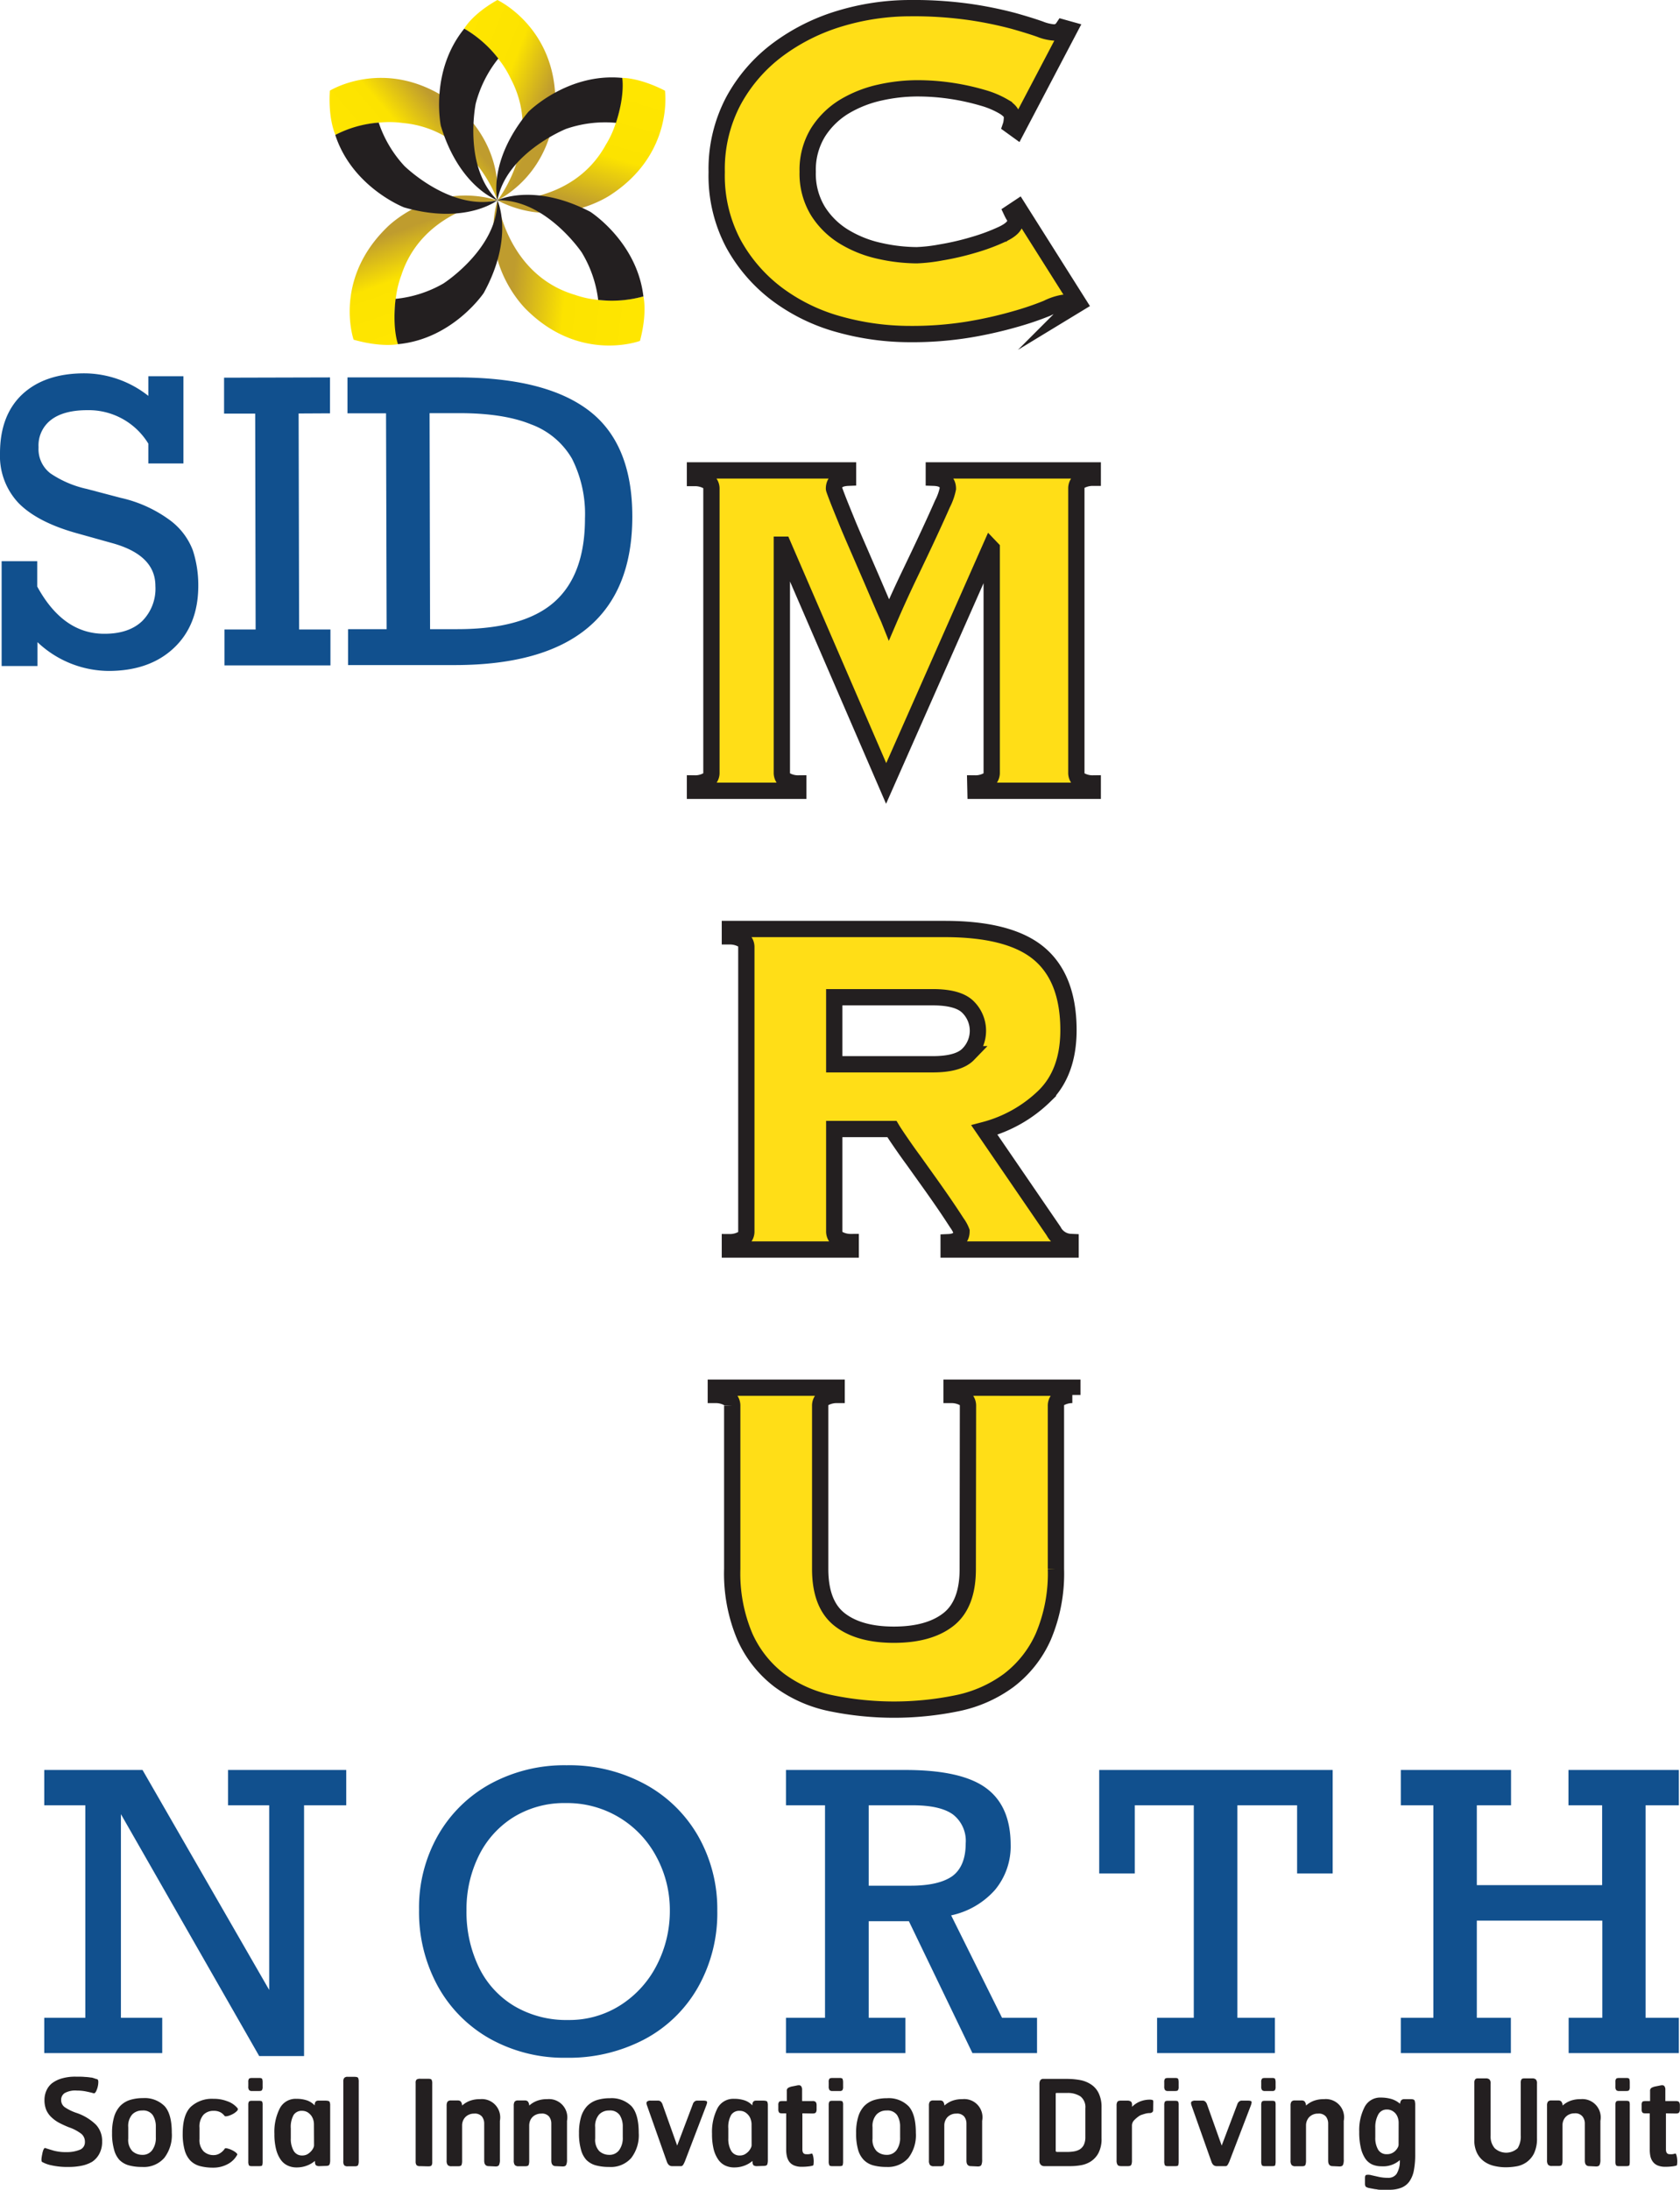 <svg xmlns="http://www.w3.org/2000/svg" xmlns:xlink="http://www.w3.org/1999/xlink" viewBox="0 0 309.42 403.07"><defs><style>.cls-1{fill:#11508e;}.cls-2{fill:url(#linear-gradient);}.cls-3{fill:url(#linear-gradient-2);}.cls-4{fill:#231f20;}.cls-5{fill:url(#linear-gradient-3);}.cls-6{fill:url(#linear-gradient-4);}.cls-7{fill:url(#linear-gradient-5);}.cls-8{fill:#ffde17;stroke:#231f20;stroke-miterlimit:10;stroke-width:3px;}</style><linearGradient id="linear-gradient" x1="68.52" y1="33.35" x2="84.64" y2="19.52" gradientUnits="userSpaceOnUse"><stop offset="0" stop-color="#ffe600"/><stop offset="0.49" stop-color="#fce300"/><stop offset="0.87" stop-color="#bf9c2e"/></linearGradient><linearGradient id="linear-gradient-2" x1="81.94" y1="14.64" x2="102.09" y2="22.56" xlink:href="#linear-gradient"/><linearGradient id="linear-gradient-3" x1="110.97" y1="15.02" x2="103.85" y2="40.41" xlink:href="#linear-gradient"/><linearGradient id="linear-gradient-4" x1="117.17" y1="52.05" x2="91.39" y2="49.1" xlink:href="#linear-gradient"/><linearGradient id="linear-gradient-5" x1="81.95" y1="59.8" x2="74.57" y2="38.98" xlink:href="#linear-gradient"/></defs><g id="Layer_2" data-name="Layer 2"><g id="Layer_1-2" data-name="Layer 1"><path class="cls-1" d="M49.58,332.3H42v-6.5H63.77v6.5H56v46.16H47.74L22.27,333.93v37.48h7.61v6.5H8.15v-6.5h7.57V332.3H8.15v-6.5h18.1l23.33,40.49Z"/><path class="cls-1" d="M132.11,351.7a27.7,27.7,0,0,1-3.58,14.14,24.57,24.57,0,0,1-9.88,9.56,29.89,29.89,0,0,1-14.34,3.37,28,28,0,0,1-14.09-3.51,24.85,24.85,0,0,1-9.61-9.71,28.4,28.4,0,0,1-3.43-14,26.9,26.9,0,0,1,3.51-13.76,24.84,24.84,0,0,1,9.67-9.46,28.5,28.5,0,0,1,14-3.4,29.26,29.26,0,0,1,14.48,3.51,25,25,0,0,1,9.78,9.59A27.12,27.12,0,0,1,132.11,351.7Zm-27.48,20.12a17.47,17.47,0,0,0,9.76-2.8,18.9,18.9,0,0,0,6.64-7.43,21.65,21.65,0,0,0,2.34-9.89,20.58,20.58,0,0,0-2.48-9.94,18.57,18.57,0,0,0-16.72-9.87,17.8,17.8,0,0,0-9.55,2.57,17.36,17.36,0,0,0-6.43,7.11,22.17,22.17,0,0,0-2.27,10.06,23.36,23.36,0,0,0,2.27,10.47,16.86,16.86,0,0,0,6.54,7.16A18.82,18.82,0,0,0,104.63,371.82Z"/><path class="cls-1" d="M186.14,339.46a12.55,12.55,0,0,1-2.89,8.42,14.91,14.91,0,0,1-8.07,4.68l9.37,18.85H191v6.5h-11.9L167.4,353.64H160v17.77h6.76v6.5h-22v-6.5h7.19V332.3h-7.19v-6.5h22q10.26,0,14.8,3.29T186.14,339.46Zm-8.28-.14a6.14,6.14,0,0,0-2.33-5.32q-2.33-1.69-7.36-1.7H160v14.8h7.72q5.17,0,7.68-1.76C177,344.16,177.86,342.15,177.86,339.32Z"/><path class="cls-1" d="M238.9,344.85V332.3h-11v39.11h6.91v6.5h-21.7v-6.5h6.76V332.3H209v12.55h-6.55V325.8h43v19.05Z"/><path class="cls-1" d="M272,332.3V347h23.08V332.3h-6.2v-6.5h20.33v6.5h-6.13v39.11h6.13v6.5H288.91v-6.5h6.2V353.53H272v17.88h6.27v6.5H258v-6.5h6V332.3h-6v-6.5H278.3v6.5Z"/><path class="cls-2" d="M60.75,16.69s9.91-6.17,21.57,1.47c0,0,10.13,6.22,9.29,18.71,0,0-4.44-13.06-17.43-14.23a18.11,18.11,0,0,0-4.39-.07,23.59,23.59,0,0,0-8,2.27S60.42,22.1,60.75,16.69Z"/><path class="cls-3" d="M91.61,0s10.76,5,10.68,18.91c0,0,.26,11.89-10.68,18,0,0,8.55-10.82,2.49-22.36a18,18,0,0,0-2.33-3.73A23.37,23.37,0,0,0,85.5,5.27S86.89,2.66,91.61,0Z"/><path class="cls-4" d="M87.62,19.06s-2.41,11.61,4,17.81c0,0-7-2.39-10.43-13.72,0,0-2.08-10,4.32-17.88a21.75,21.75,0,0,1,6.27,5.51A22.15,22.15,0,0,0,87.62,19.06Z"/><path class="cls-5" d="M122.47,16.69s1.68,11.56-10,19.18c0,0-9.77,6.78-20.87,1,0,0,13.74,1.17,20-10.26a17.59,17.59,0,0,0,1.82-4,23.35,23.35,0,0,0,1.15-8.27S117.64,14.22,122.47,16.69Z"/><path class="cls-4" d="M104.27,23.72s-11,4.39-12.66,13.15c0,0-1.87-7.14,5.68-16.26,0,0,7.19-7.26,17.31-6.27,0,0,.56,3-1.15,8.27A22.07,22.07,0,0,0,104.27,23.72Z"/><path class="cls-6" d="M117.87,62.75s-10.94,4.1-20.86-5.7c0,0-8.7-8.1-5.4-20.18,0,0,1.77,13.68,14.27,17.4a18.1,18.1,0,0,0,4.29.93,23.43,23.43,0,0,0,8.33-.64S119.26,57.52,117.87,62.75Z"/><path class="cls-4" d="M107.14,46.46s-6.62-9.84-15.53-9.59c0,0,6.58-3.33,17.1,2.11,0,0,8.61,5.49,9.79,15.58a21.68,21.68,0,0,1-8.33.64A21.92,21.92,0,0,0,107.14,46.46Z"/><path class="cls-7" d="M65.13,62.53s-3.84-11,6.18-20.72c0,0,8.3-8.51,20.3-4.94,0,0-13.72,1.46-17.72,13.87a18.06,18.06,0,0,0-1,4.27,23.24,23.24,0,0,0,.44,8.34S70.33,64,65.13,62.53Z"/><path class="cls-4" d="M81.67,52.18s10-6.4,9.94-15.31c0,0,3.18,6.66-2.51,17.05,0,0-5.68,8.48-15.8,9.43,0,0-1.08-2.81-.44-8.34A22,22,0,0,0,81.67,52.18Z"/><path class="cls-4" d="M74.48,30.55s8.45,8.33,17.13,6.32c0,0-5.8,4.57-17.18,1.31,0,0-9.53-3.68-12.68-13.34a20.84,20.84,0,0,1,8-2.27A22,22,0,0,0,74.48,30.55Z"/><path class="cls-4" d="M12.64,398.87a13.33,13.33,0,0,1-3.2-.31,5.77,5.77,0,0,1-1.71-.63c-.08-.08-.1-.26-.09-.54a7,7,0,0,1,.14-.88A4.06,4.06,0,0,1,8,395.7c.11-.24.21-.34.31-.32.51.17,1.06.34,1.66.51a8.48,8.48,0,0,0,2.27.25,6.3,6.3,0,0,0,2.4-.41,1.48,1.48,0,0,0,1-1.47,1.88,1.88,0,0,0-.65-1.48,8.05,8.05,0,0,0-2.32-1.22q-.9-.36-1.71-.78a6.22,6.22,0,0,1-1.42-1,4.05,4.05,0,0,1-1-1.36,4.71,4.71,0,0,1-.35-1.88,4.21,4.21,0,0,1,.34-1.68,3.59,3.59,0,0,1,1-1.36,5.48,5.48,0,0,1,1.81-.91,8.84,8.84,0,0,1,2.63-.34c.66,0,1.21,0,1.65.05a8.43,8.43,0,0,1,1.09.11c.28,0,.51.11.69.16a4,4,0,0,0,.5.15q.21.09.21.51a4,4,0,0,1-.44,1.77c-.14.24-.28.35-.42.31-.33-.1-.78-.21-1.36-.33a8.28,8.28,0,0,0-1.69-.17,4,4,0,0,0-2.3.47,1.49,1.49,0,0,0-.64,1.26,1.6,1.6,0,0,0,.71,1.36,8.88,8.88,0,0,0,2.2,1.05,9.48,9.48,0,0,1,3.51,2.15,4.37,4.37,0,0,1,1.13,3.07,4.58,4.58,0,0,1-.53,2.3A4,4,0,0,1,17,397.9a6.26,6.26,0,0,1-2,.75A11.72,11.72,0,0,1,12.64,398.87Z"/><path class="cls-4" d="M26.17,398.87a9.17,9.17,0,0,1-2.42-.29,3.94,3.94,0,0,1-1.75-1A4.44,4.44,0,0,1,21,395.64a10.58,10.58,0,0,1-.36-3,10.19,10.19,0,0,1,.38-3,5,5,0,0,1,1.12-2,4.39,4.39,0,0,1,1.79-1.1,8,8,0,0,1,2.38-.34,5.17,5.17,0,0,1,4,1.47q1.34,1.47,1.33,4.91a6.87,6.87,0,0,1-1.38,4.62A5,5,0,0,1,26.17,398.87Zm2.53-7.4a3.85,3.85,0,0,0-.56-2.14,2.14,2.14,0,0,0-1.94-.85,2.51,2.51,0,0,0-1.85.73,3.21,3.21,0,0,0-.73,2.35v2.08a3,3,0,0,0,.76,2.32,2.71,2.71,0,0,0,1.85.68,2.14,2.14,0,0,0,1.8-.86,3.77,3.77,0,0,0,.67-2.37Z"/><path class="cls-4" d="M39.27,399a9.44,9.44,0,0,1-2.44-.29,3.87,3.87,0,0,1-1.76-1A4.56,4.56,0,0,1,34,395.73a11,11,0,0,1-.35-3q0-3.48,1.5-4.94a5.76,5.76,0,0,1,4.19-1.46,6.77,6.77,0,0,1,2.54.45A4.22,4.22,0,0,1,43.7,388q.24.25-.06.57a3.12,3.12,0,0,1-.76.56,4.5,4.5,0,0,1-.93.37c-.3.07-.49.06-.57,0a2.39,2.39,0,0,0-.78-.69,2.59,2.59,0,0,0-1.28-.27,2.53,2.53,0,0,0-1.85.73,3.31,3.31,0,0,0-.73,2.38v2.08A3,3,0,0,0,37.5,396a2.63,2.63,0,0,0,1.82.69,2.19,2.19,0,0,0,1.23-.36,2.69,2.69,0,0,0,.86-.85c.08-.07.26-.08.53,0a3.92,3.92,0,0,1,.82.31,3.46,3.46,0,0,1,.71.45c.19.17.27.29.23.37a4.19,4.19,0,0,1-1.69,1.7A5.55,5.55,0,0,1,39.27,399Z"/><path class="cls-4" d="M46.43,384.89a.67.67,0,0,1-.55-.17,1,1,0,0,1-.15-.68v-.79a.94.94,0,0,1,.13-.61c.09-.11.3-.15.63-.15h1.26c.31,0,.5.07.55.22a2.1,2.1,0,0,1,.07.63v.76a1.11,1.11,0,0,1-.12.63c-.08.11-.24.16-.5.16Zm-.09,13.83q-.41,0-.51-.18a1.73,1.73,0,0,1-.1-.73V387.45a1.19,1.19,0,0,1,.1-.57c.07-.13.26-.19.57-.19h1.23c.38,0,.59.05.65.16a1.35,1.35,0,0,1,.09.6v10.36a2.38,2.38,0,0,1-.07.73c0,.12-.24.18-.55.18Z"/><path class="cls-4" d="M58.82,398.72a1.07,1.07,0,0,1-.6-.14c-.14-.1-.22-.36-.22-.77v-.05a4.94,4.94,0,0,1-1.44.85,5.26,5.26,0,0,1-1.93.35,3.84,3.84,0,0,1-1.63-.34,3.22,3.22,0,0,1-1.3-1.09,5.79,5.79,0,0,1-.85-1.92,11.1,11.1,0,0,1-.31-2.84,9.47,9.47,0,0,1,1-4.7,3.27,3.27,0,0,1,3.06-1.74,5.94,5.94,0,0,1,2,.31,3.64,3.64,0,0,1,1.36.9v-.06c0-.55.22-.82.68-.82h1.23c.47,0,.74.07.82.2a1.51,1.51,0,0,1,.12.71v10a2.22,2.22,0,0,1-.12.85c-.08.18-.31.26-.7.26Zm-1-7.75a2.71,2.71,0,0,0-.11-.74,2.67,2.67,0,0,0-.38-.8,2.62,2.62,0,0,0-.69-.63,2,2,0,0,0-1-.26,1.77,1.77,0,0,0-1.55.74,4.52,4.52,0,0,0-.53,2.51v1.8a4.4,4.4,0,0,0,.53,2.32,1.75,1.75,0,0,0,1.58.85,2,2,0,0,0,.93-.22,3,3,0,0,0,.67-.53,2.57,2.57,0,0,0,.43-.62,1.16,1.16,0,0,0,.14-.51Z"/><path class="cls-4" d="M64.08,398.75a.9.9,0,0,1-.69-.19,1.29,1.29,0,0,1-.16-.78V383.13a1,1,0,0,1,.16-.63.78.78,0,0,1,.66-.22h1.2c.41,0,.65.07.72.22a1.83,1.83,0,0,1,.1.72v14.51a2.1,2.1,0,0,1-.11.79c-.08.16-.29.23-.62.23Z"/><path class="cls-4" d="M77.38,398.72a.87.87,0,0,1-.66-.18,1.1,1.1,0,0,1-.17-.69V383.4a.79.79,0,0,1,.18-.62,1.23,1.23,0,0,1,.73-.14h1.41c.34,0,.54.06.62.18a1.41,1.41,0,0,1,.12.69V398a1.07,1.07,0,0,1-.13.59c-.09.12-.3.17-.64.17Z"/><path class="cls-4" d="M90,398.72c-.54,0-.82-.34-.82-1v-6.85a2.08,2.08,0,0,0-.41-1.27,1.69,1.69,0,0,0-1.44-.55,2.25,2.25,0,0,0-1,.21,2.07,2.07,0,0,0-.69.51,2.18,2.18,0,0,0-.4.69,2.22,2.22,0,0,0-.13.74v6.46a2.33,2.33,0,0,1-.1.83c-.07.17-.28.25-.64.25h-1.2a.92.92,0,0,1-.72-.23,1.33,1.33,0,0,1-.19-.83V387.57a1.33,1.33,0,0,1,.16-.71.78.78,0,0,1,.66-.23h1.24a.73.73,0,0,1,.54.19,1.25,1.25,0,0,1,.25.75,4.53,4.53,0,0,1,1.39-.86,5.3,5.3,0,0,1,1.93-.32,3.38,3.38,0,0,1,3.64,4v7.1a2.27,2.27,0,0,1-.15,1c-.1.2-.31.29-.64.29Z"/><path class="cls-4" d="M102.36,398.72c-.54,0-.82-.34-.82-1v-6.85a2.08,2.08,0,0,0-.41-1.27,1.67,1.67,0,0,0-1.44-.55,2.25,2.25,0,0,0-1,.21,2,2,0,0,0-1.09,1.2,2.51,2.51,0,0,0-.13.74v6.46a2.33,2.33,0,0,1-.1.83c-.07.17-.28.25-.64.25h-1.2a.92.92,0,0,1-.72-.23,1.4,1.4,0,0,1-.19-.83V387.57a1.33,1.33,0,0,1,.16-.71.78.78,0,0,1,.66-.23h1.24a.73.73,0,0,1,.54.19,1.25,1.25,0,0,1,.25.75,4.58,4.58,0,0,1,1.4-.86,5.21,5.21,0,0,1,1.92-.32,3.38,3.38,0,0,1,3.64,4v7.1a2.27,2.27,0,0,1-.15,1c-.1.2-.31.29-.64.29Z"/><path class="cls-4" d="M112.17,398.87a9.17,9.17,0,0,1-2.42-.29,3.94,3.94,0,0,1-1.75-1,4.44,4.44,0,0,1-1-1.92,10.58,10.58,0,0,1-.36-3,10.19,10.19,0,0,1,.38-3,5,5,0,0,1,1.12-2,4.39,4.39,0,0,1,1.79-1.1,8,8,0,0,1,2.38-.34,5.17,5.17,0,0,1,4,1.47q1.33,1.47,1.33,4.91a6.87,6.87,0,0,1-1.38,4.62A5,5,0,0,1,112.17,398.87Zm2.53-7.4a3.85,3.85,0,0,0-.56-2.14,2.14,2.14,0,0,0-1.94-.85,2.49,2.49,0,0,0-1.85.73,3.21,3.21,0,0,0-.73,2.35v2.08a3,3,0,0,0,.76,2.32,2.71,2.71,0,0,0,1.85.68,2.16,2.16,0,0,0,1.8-.86,3.77,3.77,0,0,0,.67-2.37Z"/><path class="cls-4" d="M126.12,397.9c-.1.22-.18.38-.25.5a.79.79,0,0,1-.21.25.35.35,0,0,1-.23.07h-1.57a.92.92,0,0,1-.69-.23,1.59,1.59,0,0,1-.34-.56l-3.67-10.39c-.12-.33-.11-.57,0-.69a.93.93,0,0,1,.69-.19h1.31a.74.74,0,0,1,.55.19,1.27,1.27,0,0,1,.31.51l2.7,7.58,2.88-7.61a.94.94,0,0,1,.27-.45.74.74,0,0,1,.55-.22h1.08c.41,0,.65.06.71.19s0,.37-.15.75Z"/><path class="cls-4" d="M139.42,398.72a1.08,1.08,0,0,1-.61-.14c-.14-.1-.22-.36-.22-.77v-.05a4.88,4.88,0,0,1-1.43.85,5.31,5.31,0,0,1-1.94.35,3.84,3.84,0,0,1-1.63-.34,3.26,3.26,0,0,1-1.29-1.09,5.79,5.79,0,0,1-.86-1.92,11.61,11.61,0,0,1-.3-2.84,9.58,9.58,0,0,1,1-4.7,3.29,3.29,0,0,1,3.07-1.74,5.92,5.92,0,0,1,2,.31,3.49,3.49,0,0,1,1.36.9v-.06c0-.55.23-.82.68-.82h1.23c.47,0,.75.07.83.2a1.68,1.68,0,0,1,.11.71v10a2.48,2.48,0,0,1-.11.85c-.08.18-.32.26-.71.26Zm-1-7.75a2.76,2.76,0,0,0-.12-.74,2.27,2.27,0,0,0-.38-.8,2.62,2.62,0,0,0-.69-.63,1.92,1.92,0,0,0-1-.26,1.77,1.77,0,0,0-1.56.74,4.52,4.52,0,0,0-.53,2.51v1.8a4.4,4.4,0,0,0,.53,2.32,1.76,1.76,0,0,0,1.59.85,1.92,1.92,0,0,0,.92-.22,3,3,0,0,0,.68-.53,2.83,2.83,0,0,0,.42-.62,1.19,1.19,0,0,0,.15-.51Z"/><path class="cls-4" d="M147.78,389v6.64c0,.59.23.88.68.88a3.3,3.3,0,0,0,.51,0,4.06,4.06,0,0,0,.55-.12c.07,0,.14.11.2.33a3.57,3.57,0,0,1,.13.72,3.88,3.88,0,0,1,0,.76c0,.25-.06.38-.12.4a4.16,4.16,0,0,1-.82.16,9.7,9.7,0,0,1-1.23.07,3.52,3.52,0,0,1-1.45-.26,2.13,2.13,0,0,1-.89-.71,2.77,2.77,0,0,1-.42-1,5.22,5.22,0,0,1-.12-1.13V389H144c-.28,0-.45-.06-.53-.19a1,1,0,0,1-.12-.54v-.79a.9.9,0,0,1,.14-.59c.08-.1.3-.15.65-.15h.77v-1.85a.61.61,0,0,1,.26-.58,2.5,2.5,0,0,1,.62-.24l.51-.1.49-.1c.35-.08.59-.05.73.1a1,1,0,0,1,.21.69v2.08h1.91a.75.75,0,0,1,.63.21,1.1,1.1,0,0,1,.13.56v.79a1,1,0,0,1-.13.53c-.09.14-.31.2-.66.2Z"/><path class="cls-4" d="M153.34,384.89a.7.7,0,0,1-.56-.17,1.1,1.1,0,0,1-.15-.68v-.79a.94.94,0,0,1,.13-.61c.09-.11.3-.15.64-.15h1.26c.31,0,.49.07.54.22a2.05,2.05,0,0,1,.08.63v.76a1.11,1.11,0,0,1-.12.63.6.6,0,0,1-.5.16Zm-.09,13.83q-.42,0-.51-.18a1.69,1.69,0,0,1-.11-.73V387.45a1.17,1.17,0,0,1,.11-.57c.06-.13.26-.19.57-.19h1.23c.37,0,.59.05.64.16a1.19,1.19,0,0,1,.1.6v10.36a2.3,2.3,0,0,1-.08.73q-.07.18-.54.18Z"/><path class="cls-4" d="M163.26,398.87a9.17,9.17,0,0,1-2.42-.29,3.89,3.89,0,0,1-1.75-1,4.45,4.45,0,0,1-1.06-1.92,10.62,10.62,0,0,1-.35-3,9.86,9.86,0,0,1,.38-3,5,5,0,0,1,1.11-2,4.43,4.43,0,0,1,1.8-1.1,7.93,7.93,0,0,1,2.37-.34,5.15,5.15,0,0,1,4,1.47q1.34,1.47,1.34,4.91a6.87,6.87,0,0,1-1.38,4.62A5,5,0,0,1,163.26,398.87Zm2.52-7.4a3.93,3.93,0,0,0-.55-2.14,2.15,2.15,0,0,0-1.94-.85,2.48,2.48,0,0,0-1.85.73,3.17,3.17,0,0,0-.74,2.35v2.08a3,3,0,0,0,.76,2.32,2.71,2.71,0,0,0,1.85.68,2.16,2.16,0,0,0,1.81-.86,3.83,3.83,0,0,0,.66-2.37Z"/><path class="cls-4" d="M178.82,398.72c-.55,0-.82-.34-.82-1v-6.85a2.08,2.08,0,0,0-.41-1.27,1.69,1.69,0,0,0-1.44-.55,2.21,2.21,0,0,0-1.71.72,2.36,2.36,0,0,0-.39.69,2.22,2.22,0,0,0-.13.74v6.46a2.28,2.28,0,0,1-.11.83c-.07.17-.27.25-.63.25H172a.91.91,0,0,1-.72-.23,1.33,1.33,0,0,1-.19-.83V387.57a1.24,1.24,0,0,1,.16-.71.78.78,0,0,1,.66-.23h1.23a.74.74,0,0,1,.55.19,1.32,1.32,0,0,1,.25.75,4.53,4.53,0,0,1,1.39-.86,5.3,5.3,0,0,1,1.93-.32,3.36,3.36,0,0,1,3.63,4v7.1a2.3,2.3,0,0,1-.14,1c-.1.2-.32.29-.65.29Z"/><path class="cls-4" d="M192.3,398.72a.88.88,0,0,1-.59-.23,1,1,0,0,1-.27-.79V383.63a1.4,1.4,0,0,1,.15-.7.65.65,0,0,1,.62-.27h4.28a14.1,14.1,0,0,1,2.47.22,5.51,5.51,0,0,1,2,.81,4,4,0,0,1,1.4,1.62,5.83,5.83,0,0,1,.52,2.61v5.69a5.52,5.52,0,0,1-.58,2.72,4.17,4.17,0,0,1-1.42,1.54,4.94,4.94,0,0,1-1.85.69,11.38,11.38,0,0,1-1.85.16Zm7.6-10.63a2.52,2.52,0,0,0-.91-2.21,4.28,4.28,0,0,0-2.47-.63h-1.85c-.16,0-.23,0-.23.15v10.51c0,.13.11.2.32.2h1.76a8.15,8.15,0,0,0,1.22-.09,3.26,3.26,0,0,0,1.09-.36,2.12,2.12,0,0,0,.78-.84,3.31,3.31,0,0,0,.29-1.5Z"/><path class="cls-4" d="M212.38,388.45a.42.42,0,0,1-.18.36.68.68,0,0,1-.44.14,3.23,3.23,0,0,0-.88.13c-.31.09-.59.18-.85.28a5.16,5.16,0,0,0-1.12.89,1.43,1.43,0,0,0-.43.93v6.46a2,2,0,0,1-.12.83c-.08.17-.29.25-.62.25h-1.2c-.38,0-.61-.08-.72-.25a1.48,1.48,0,0,1-.17-.81V387.57a1.22,1.22,0,0,1,.15-.69c.1-.15.32-.22.65-.22h1.23a1,1,0,0,1,.58.16q.24.15.24.66v.32a4.41,4.41,0,0,1,1.52-1,4.92,4.92,0,0,1,1.74-.32,1.63,1.63,0,0,1,.47.06c.14,0,.2.2.18.47Z"/><path class="cls-4" d="M215.14,384.89a.71.71,0,0,1-.56-.17,1.1,1.1,0,0,1-.15-.68v-.79a.93.93,0,0,1,.14-.61c.08-.11.3-.15.63-.15h1.26c.31,0,.5.07.55.22a2.49,2.49,0,0,1,.07.63v.76a1.11,1.11,0,0,1-.12.63c-.08.11-.24.16-.5.16Zm-.09,13.83q-.41,0-.51-.18a1.69,1.69,0,0,1-.11-.73V387.45a1.17,1.17,0,0,1,.11-.57c.07-.13.26-.19.57-.19h1.23c.38,0,.59.05.65.16a1.35,1.35,0,0,1,.09.6v10.36a2.76,2.76,0,0,1-.07.73c0,.12-.24.18-.55.18Z"/><path class="cls-4" d="M226.41,397.9c-.1.22-.18.38-.25.5a.78.78,0,0,1-.2.25.4.4,0,0,1-.24.07h-1.57a.94.94,0,0,1-.69-.23,1.57,1.57,0,0,1-.33-.56l-3.68-10.39c-.11-.33-.11-.57,0-.69a1,1,0,0,1,.69-.19h1.32a.7.7,0,0,1,.54.19,1.27,1.27,0,0,1,.31.51l2.7,7.58,2.88-7.61a1,1,0,0,1,.28-.45.72.72,0,0,1,.54-.22h1.09c.41,0,.65.06.7.19s0,.37-.14.75Z"/><path class="cls-4" d="M233,384.89a.7.7,0,0,1-.56-.17,1.1,1.1,0,0,1-.15-.68v-.79a.93.93,0,0,1,.14-.61c.08-.11.29-.15.63-.15h1.26c.31,0,.5.07.54.22a2.05,2.05,0,0,1,.08.63v.76a1.11,1.11,0,0,1-.12.63.6.6,0,0,1-.5.16Zm-.09,13.83q-.41,0-.51-.18a1.69,1.69,0,0,1-.11-.73V387.45a1.17,1.17,0,0,1,.11-.57c.07-.13.26-.19.57-.19h1.23c.37,0,.59.05.65.16a1.35,1.35,0,0,1,.09.6v10.36a2.3,2.3,0,0,1-.08.73c0,.12-.23.18-.54.18Z"/><path class="cls-4" d="M245.44,398.72c-.55,0-.82-.34-.82-1v-6.85a2.08,2.08,0,0,0-.41-1.27,1.69,1.69,0,0,0-1.44-.55,2.21,2.21,0,0,0-1.71.72,2.36,2.36,0,0,0-.39.69,2.22,2.22,0,0,0-.13.74v6.46a2.28,2.28,0,0,1-.11.83c-.07.17-.27.25-.63.25h-1.2a.91.91,0,0,1-.72-.23,1.33,1.33,0,0,1-.19-.83V387.57a1.24,1.24,0,0,1,.16-.71.78.78,0,0,1,.66-.23h1.23a.74.74,0,0,1,.55.19,1.32,1.32,0,0,1,.25.75,4.53,4.53,0,0,1,1.39-.86,5.3,5.3,0,0,1,1.93-.32,3.36,3.36,0,0,1,3.63,4v7.1a2.3,2.3,0,0,1-.14,1c-.1.2-.32.29-.65.29Z"/><path class="cls-4" d="M255.87,403.07q-.85,0-1.38,0c-.36,0-.66,0-.91-.08a5.23,5.23,0,0,1-.68-.1l-.65-.12a2.2,2.2,0,0,1-.63-.21c-.14-.09-.22-.29-.22-.61v-1.08c0-.3.08-.47.22-.53a2.18,2.18,0,0,1,1,.06l1.38.31a7.83,7.83,0,0,0,1.65.16,1.81,1.81,0,0,0,1.58-.74,4.47,4.47,0,0,0,.59-2.44v-.08a4.65,4.65,0,0,1-3.38,1.14,4.26,4.26,0,0,1-1.7-.33,3.15,3.15,0,0,1-1.29-1.1,5.87,5.87,0,0,1-.82-2,12.42,12.42,0,0,1-.29-2.94,9.31,9.31,0,0,1,1-4.56,3.21,3.21,0,0,1,3-1.72,7,7,0,0,1,1.88.25,4.14,4.14,0,0,1,1.64.9,1.15,1.15,0,0,1,.24-.68.79.79,0,0,1,.59-.18h1.14c.43,0,.67.1.73.3a2.72,2.72,0,0,1,.09.79v9.1a15.18,15.18,0,0,1-.26,3,5.17,5.17,0,0,1-.84,2,3.34,3.34,0,0,1-1.47,1.12A6,6,0,0,1,255.87,403.07Zm1.73-12.39a2.91,2.91,0,0,0-.12-.78,2.36,2.36,0,0,0-.38-.78,2.14,2.14,0,0,0-.68-.58,1.91,1.91,0,0,0-1-.24,1.73,1.73,0,0,0-1.58.93,4.74,4.74,0,0,0-.54,2.42v1.79a4.17,4.17,0,0,0,.53,2.26,1.78,1.78,0,0,0,1.61.82,2.09,2.09,0,0,0,.93-.19,2.13,2.13,0,0,0,.66-.47,2.63,2.63,0,0,0,.41-.57,1.15,1.15,0,0,0,.15-.5Z"/><path class="cls-4" d="M277.24,398.93a8.92,8.92,0,0,1-2-.24,5.2,5.2,0,0,1-1.85-.8,4.26,4.26,0,0,1-1.33-1.54,5.22,5.22,0,0,1-.52-2.44V383.4a1.11,1.11,0,0,1,.14-.63.57.57,0,0,1,.51-.2h1.5a.91.91,0,0,1,.64.2,1.05,1.05,0,0,1,.21.78v9.57a3.27,3.27,0,0,0,.75,2.3,3.12,3.12,0,0,0,4.23,0,4.09,4.09,0,0,0,.57-2.33V383.4a1.22,1.22,0,0,1,.12-.63c.07-.13.25-.2.52-.2h1.53a.89.89,0,0,1,.62.2,1.11,1.11,0,0,1,.2.78v10a6.3,6.3,0,0,1-.55,2.83,4.41,4.41,0,0,1-1.41,1.64,4.58,4.58,0,0,1-1.89.75A11.34,11.34,0,0,1,277.24,398.93Z"/><path class="cls-4" d="M292.71,398.72c-.55,0-.82-.34-.82-1v-6.85a2.08,2.08,0,0,0-.41-1.27A1.69,1.69,0,0,0,290,389a2.25,2.25,0,0,0-1,.21,2.07,2.07,0,0,0-.69.51,2.18,2.18,0,0,0-.4.69,2.22,2.22,0,0,0-.13.74v6.46a2.28,2.28,0,0,1-.11.83c-.07.17-.27.25-.63.25h-1.2a.91.91,0,0,1-.72-.23,1.33,1.33,0,0,1-.19-.83V387.57a1.24,1.24,0,0,1,.16-.71.78.78,0,0,1,.66-.23H287a.74.74,0,0,1,.55.19,1.25,1.25,0,0,1,.25.75,4.53,4.53,0,0,1,1.39-.86,5.3,5.3,0,0,1,1.93-.32,3.38,3.38,0,0,1,3.64,4v7.1a2.27,2.27,0,0,1-.15,1c-.1.2-.32.29-.65.29Z"/><path class="cls-4" d="M298.23,384.89a.71.71,0,0,1-.56-.17,1.1,1.1,0,0,1-.15-.68v-.79a.93.93,0,0,1,.14-.61c.08-.11.3-.15.63-.15h1.26c.31,0,.5.07.55.22a2.49,2.49,0,0,1,.07.63v.76a1.11,1.11,0,0,1-.12.63c-.08.11-.24.16-.5.16Zm-.09,13.83q-.4,0-.51-.18a1.69,1.69,0,0,1-.11-.73V387.45a1.17,1.17,0,0,1,.11-.57c.07-.13.26-.19.57-.19h1.23c.38,0,.59.05.65.16a1.35,1.35,0,0,1,.09.6v10.36a2.76,2.76,0,0,1-.07.73c-.05.12-.24.18-.55.18Z"/><path class="cls-4" d="M306.83,389v6.64c0,.59.23.88.68.88a3.39,3.39,0,0,0,.51,0,4.06,4.06,0,0,0,.55-.12c.07,0,.14.11.2.33a3.57,3.57,0,0,1,.13.72,3.88,3.88,0,0,1,0,.76c0,.25-.06.38-.12.4a4.16,4.16,0,0,1-.82.16,9.75,9.75,0,0,1-1.24.07,3.58,3.58,0,0,1-1.45-.26,2.16,2.16,0,0,1-.88-.71,2.62,2.62,0,0,1-.43-1,5.93,5.93,0,0,1-.11-1.13V389H303c-.28,0-.45-.06-.53-.19a1,1,0,0,1-.12-.54v-.79a1,1,0,0,1,.13-.59q.13-.15.66-.15h.77v-1.85a.61.61,0,0,1,.26-.58,2.5,2.5,0,0,1,.62-.24l.51-.1.49-.1c.35-.08.59-.05.73.1a1,1,0,0,1,.2.69v2.08h1.92c.33,0,.54.08.62.21a1,1,0,0,1,.14.56v.79a1,1,0,0,1-.14.53c-.08.14-.3.2-.65.2Z"/><path class="cls-1" d="M27.32,72.87V69.25h6.46l0,16.06-6.46,0V81.66A12.86,12.86,0,0,0,16.08,75.5c-2.9,0-5.13.6-6.67,1.78A5.92,5.92,0,0,0,7.1,82.34a5.62,5.62,0,0,0,2.21,4.81A19.41,19.41,0,0,0,16,90l6.23,1.64a24.06,24.06,0,0,1,9.13,4.16,12.32,12.32,0,0,1,4.16,5.51,20.72,20.72,0,0,1,1,6.5q0,7.21-4.47,11.44t-12,4.25A19.24,19.24,0,0,1,6.9,118.2v4.4H.3l0-19.3H6.86l0,4.67q4.76,8.72,12.39,8.69,4.47,0,6.92-2.32a8.44,8.44,0,0,0,2.45-6.49q0-5.7-8-7.89L14,98.11c-4.76-1.34-8.28-3.18-10.56-5.49A12.6,12.6,0,0,1,0,83.45q0-7,4.1-10.86c2.76-2.57,6.55-3.86,11.4-3.87A19.14,19.14,0,0,1,27.32,72.87Z"/><path class="cls-1" d="M55,76.11l.09,39.76h5.77l0,6.61-19.51,0,0-6.61,5.73,0L47,76.13l-5.73,0,0-6.61,19.51-.05,0,6.61Z"/><path class="cls-1" d="M116.46,95.06q0,13.6-8.16,20.46t-24.4,6.9l-19.79,0,0-6.61h7.1L71.1,76.08H64l0-6.61,20.15,0q16.28,0,24.29,6.09T116.46,95.06Zm-8.72.37a22.58,22.58,0,0,0-2.39-11,14.48,14.48,0,0,0-7.54-6.32Q92.65,76,84.22,76.05h-5.1l.09,39.76h5q12.23,0,17.88-5T107.74,95.43Z"/><path class="cls-8" d="M186.16,23.14a3.38,3.38,0,0,0,.16-.73,6.41,6.41,0,0,0,.06-.95c0-.6-.49-1.2-1.46-1.8A16.32,16.32,0,0,0,181,18a43.4,43.4,0,0,0-5.56-1.24,42.16,42.16,0,0,0-6.59-.5,31.83,31.83,0,0,0-6.8.78,21.9,21.9,0,0,0-6.54,2.58,14.86,14.86,0,0,0-4.86,4.77,13.19,13.19,0,0,0-1.89,7.23,13.19,13.19,0,0,0,1.89,7.23,14.73,14.73,0,0,0,4.86,4.76,21.38,21.38,0,0,0,6.54,2.58,31.87,31.87,0,0,0,6.8.79,29.9,29.9,0,0,0,4.43-.51,48.91,48.91,0,0,0,6.05-1.4,36.39,36.39,0,0,0,5.35-2c1.54-.74,2.32-1.53,2.32-2.35a1.6,1.6,0,0,0-.22-.9,6.83,6.83,0,0,1-.43-.78l1.19-.79,11.12,17.6-1.3.79a1.18,1.18,0,0,0-.59-.73,2.29,2.29,0,0,0-.92-.17,10.44,10.44,0,0,0-3,1,55.84,55.84,0,0,1-5.89,2,76.12,76.12,0,0,1-8.47,1.91,64.51,64.51,0,0,1-10.91.84,48.53,48.53,0,0,1-12.85-1.74,34.21,34.21,0,0,1-11.45-5.49,29.13,29.13,0,0,1-8.21-9.42A26.75,26.75,0,0,1,132,31.66a26.79,26.79,0,0,1,3.13-13.18,29,29,0,0,1,8.21-9.41A36.83,36.83,0,0,1,154.74,3.4a44.94,44.94,0,0,1,12.85-1.9,73.39,73.39,0,0,1,11.17.73,71.36,71.36,0,0,1,7.94,1.63c2.09.59,3.71,1.1,4.86,1.51a8.62,8.62,0,0,0,2.59.61,2,2,0,0,0,1.63-.89l1.18.33-9.72,18.5Z"/><path class="cls-8" d="M179.63,144.21a4.61,4.61,0,0,0,2.54-.73,1.77,1.77,0,0,0,.48-1.28V100.94l-.21-.22-19.23,43.49-19-43.94H144V142.2a1.77,1.77,0,0,0,.48,1.28,4.61,4.61,0,0,0,2.54.73v1.35H128v-1.35a4.58,4.58,0,0,0,2.54-.73,1.73,1.73,0,0,0,.49-1.28V90a1.77,1.77,0,0,0-.49-1.29,4.78,4.78,0,0,0-2.54-.72V86.59h28.19v1.35c-1.73.07-2.59.74-2.59,2,0,.08.22.68.65,1.8s1,2.5,1.67,4.15,1.44,3.41,2.27,5.32l2.38,5.49q1.13,2.64,2,4.66c.57,1.34,1,2.24,1.18,2.69,1.22-2.84,2.49-5.61,3.78-8.3s2.47-5.16,3.51-7.4,1.89-4.11,2.54-5.6a10.67,10.67,0,0,0,1-2.81c0-1.27-.86-1.94-2.59-2V86.59h29.27v1.35a4.78,4.78,0,0,0-2.54.72,1.81,1.81,0,0,0-.48,1.29V142.2a1.77,1.77,0,0,0,.48,1.28,4.58,4.58,0,0,0,2.54.73v1.35h-21.6Z"/><path class="cls-8" d="M153.65,226.61a1.78,1.78,0,0,0,.49,1.29,4.7,4.7,0,0,0,2.54.73V230H134.43v-1.35a4.7,4.7,0,0,0,2.54-.73,1.78,1.78,0,0,0,.49-1.29V174.37a1.81,1.81,0,0,0-.49-1.29,4.79,4.79,0,0,0-2.54-.73V171H174q12,0,17.39,4.54t5.4,14.07q0,7.73-4.38,12.1A24.93,24.93,0,0,1,181.3,208l12.75,18.61a3.71,3.71,0,0,0,3.13,2V230H174.72v-1.35c1.58-.07,2.37-.75,2.37-2a6.56,6.56,0,0,0-.86-1.56c-.58-.9-1.3-2-2.16-3.26s-1.82-2.63-2.86-4.09l-3-4.2c-1-1.35-1.82-2.54-2.54-3.59s-1.18-1.76-1.4-2.13H153.65ZM171.8,195.9c3.17,0,5.34-.62,6.53-1.85a6.13,6.13,0,0,0,0-8.64c-1.19-1.23-3.36-1.85-6.53-1.85H153.65V195.9Z"/><path class="cls-8" d="M178.28,258.79a1.77,1.77,0,0,0-.49-1.29,4.74,4.74,0,0,0-2.53-.73v-1.34H197.5v1.34a4.74,4.74,0,0,0-2.53.73,1.77,1.77,0,0,0-.49,1.29v30a29.66,29.66,0,0,1-2.32,12.45,20.65,20.65,0,0,1-6.37,8.07,24.13,24.13,0,0,1-9.51,4.2,57.71,57.71,0,0,1-23.22,0,24.08,24.08,0,0,1-9.5-4.2,20.76,20.76,0,0,1-6.38-8.07,29.82,29.82,0,0,1-2.32-12.45v-30a1.81,1.81,0,0,0-.48-1.29,4.76,4.76,0,0,0-2.54-.73v-1.34h22.25v1.34a4.76,4.76,0,0,0-2.54.73,1.77,1.77,0,0,0-.49,1.29v30q0,6.51,3.57,9.31t10,2.8q6.48,0,10.05-2.8t3.56-9.31Z"/></g></g></svg>